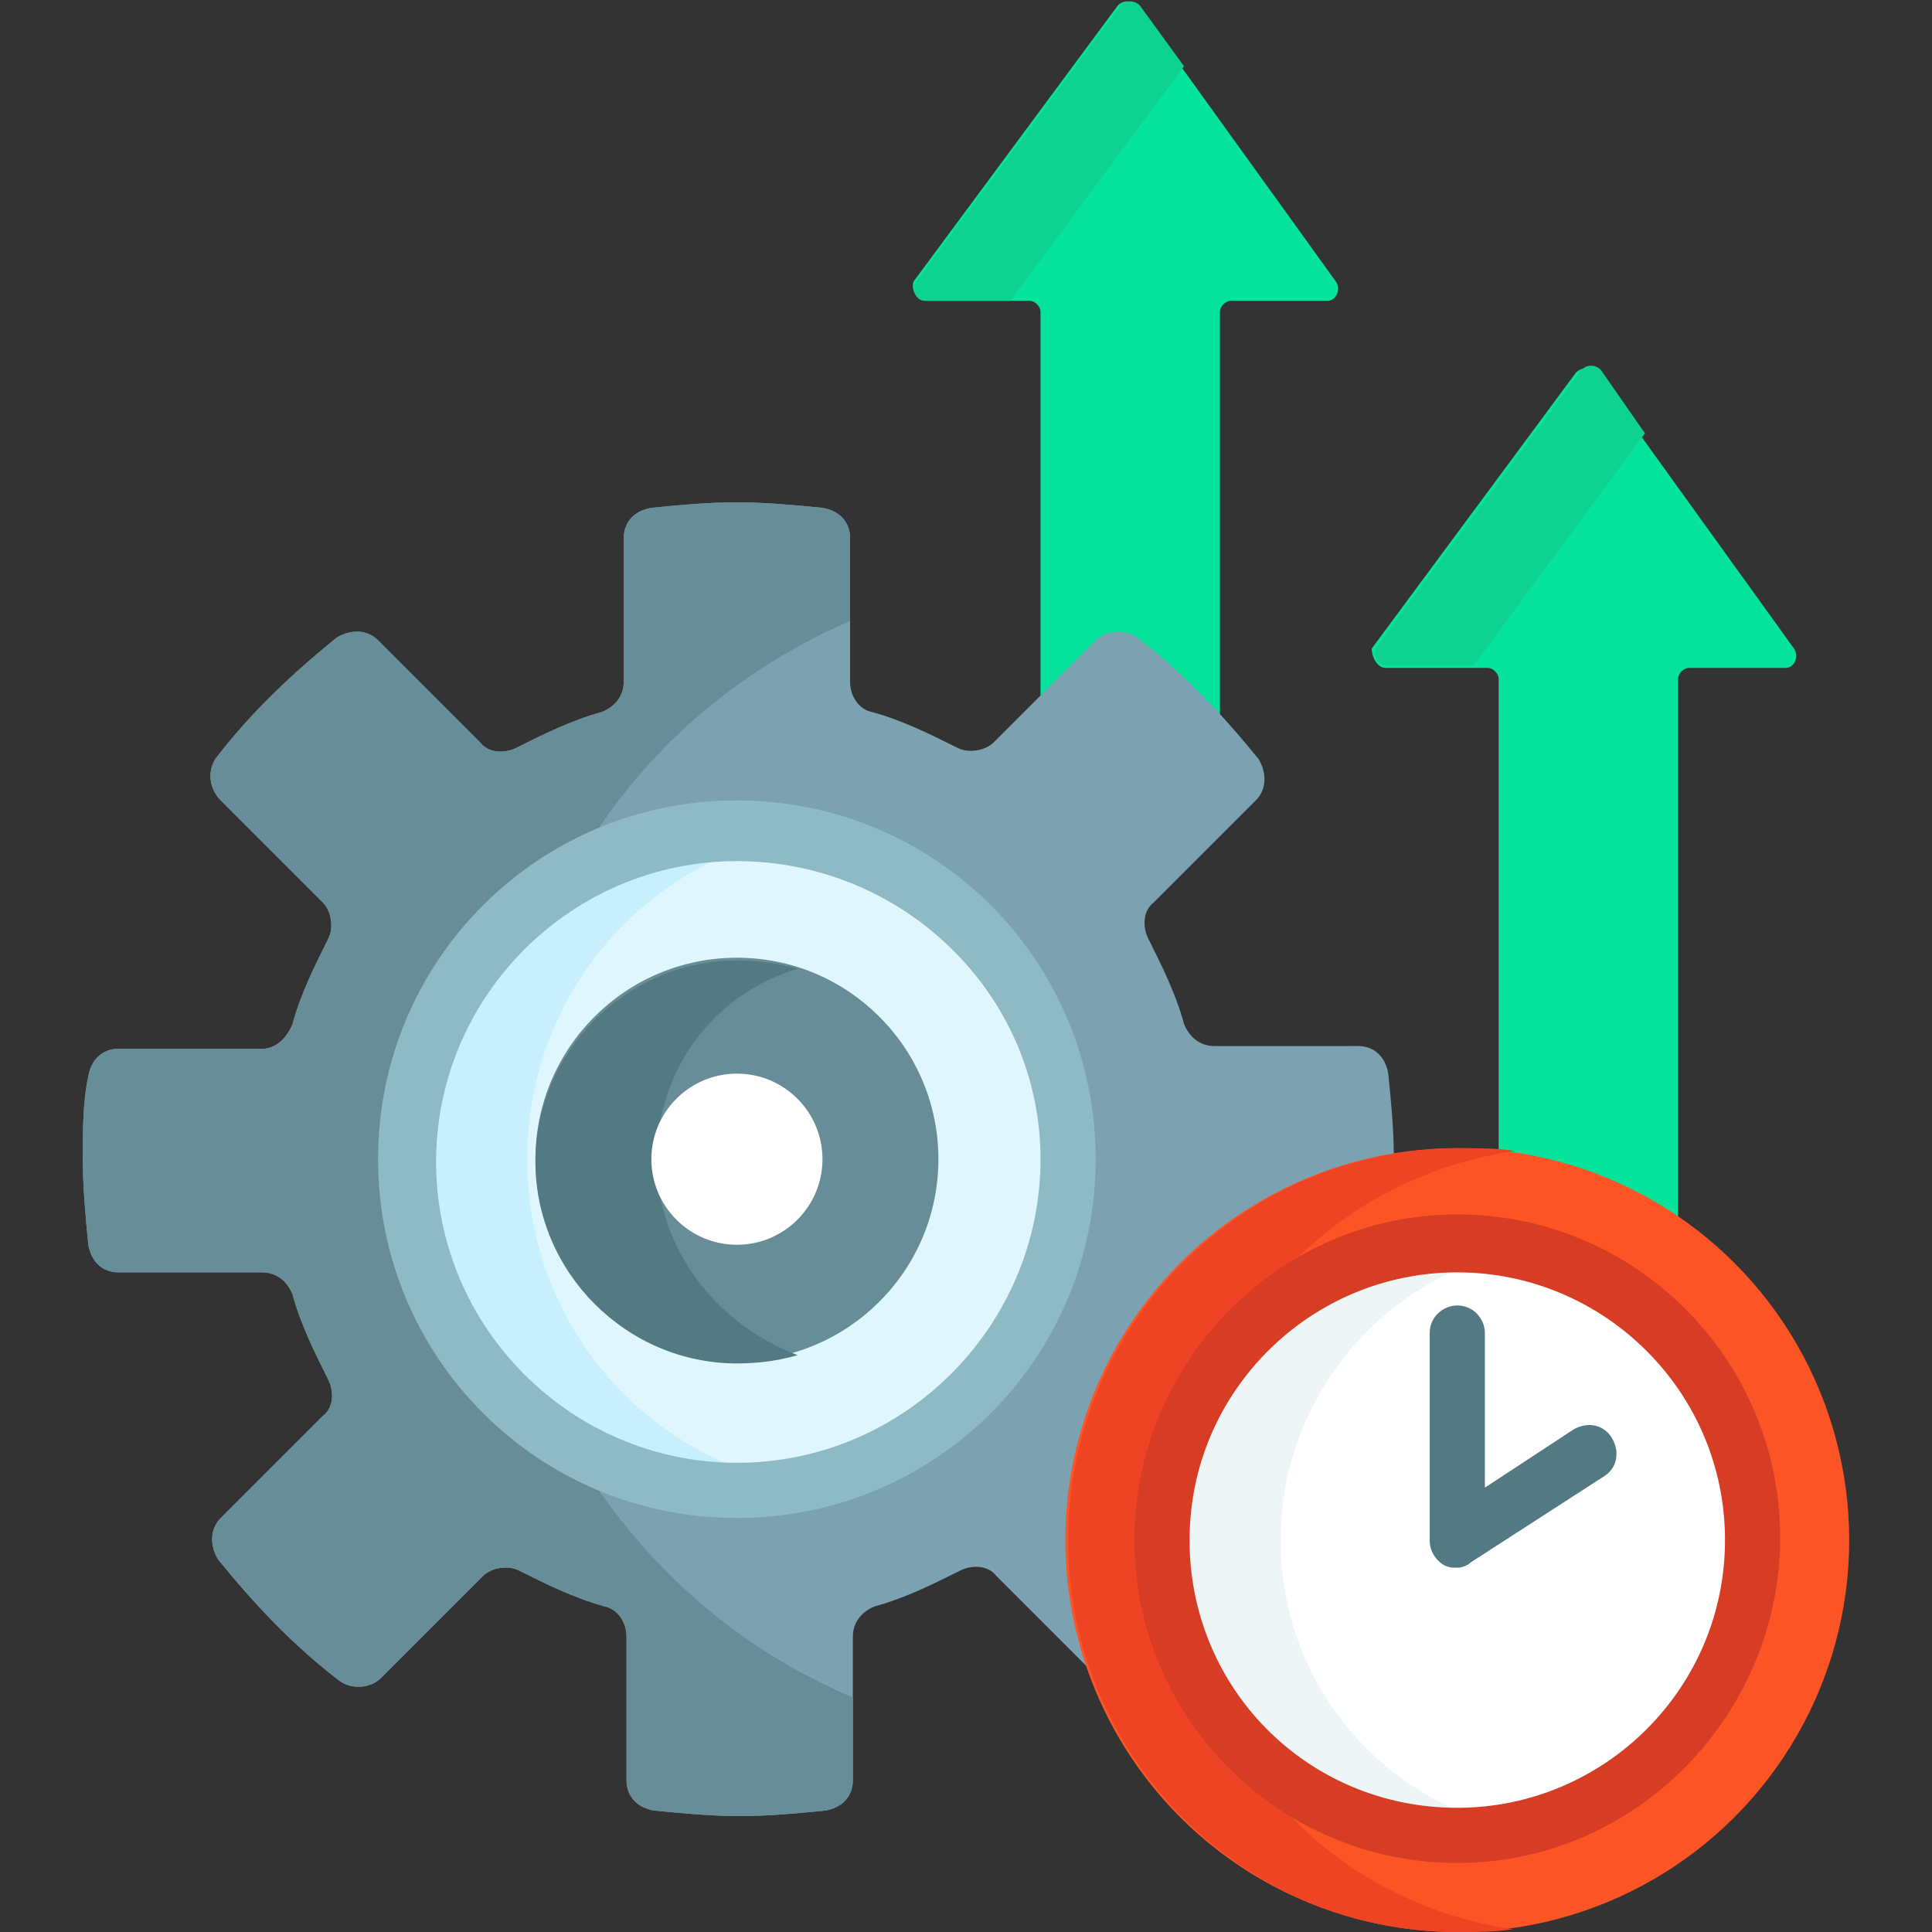 <svg xmlns="http://www.w3.org/2000/svg" xmlns:xlink="http://www.w3.org/1999/xlink" id="Capa_1" x="0px" y="0px" width="70px" height="70px" viewBox="0 0 70 70" style="enable-background:new 0 0 70 70;" xml:space="preserve"><rect x="0" y="0" width="70" height="70" fill="#333333" stroke="none"/><style type="text/css">	.st0{fill:#05E39C;}	.st1{fill:#0ED290;}	.st2{fill:#7CA1B1;}	.st3{fill:#678D98;}	.st4{fill:#DFF6FD;}	.st5{fill:#C8EFFE;}	.st6{fill:#537983;}	.st7{fill:#8EBAC5;}	.st8{fill:#FFFFFF;}	.st9{fill:#FD5426;}	.st10{fill:#EF4424;}	.st11{fill:#EEF5F6;}	.st12{fill:#D73D24;}</style><g>	<path class="st0" d="M33.6,10.9h3.7c0.2,0,0.4,0.2,0.4,0.4v14.2l2.1-2.1c0.2-0.2,0.4-0.3,0.7-0.3c0.2,0,0.4,0.1,0.6,0.2  c1.1,0.9,2.2,1.8,3.1,2.9V11.3c0-0.2,0.2-0.4,0.4-0.4h3.5c0.3,0,0.5-0.4,0.3-0.7l-7.2-10c-0.2-0.2-0.5-0.2-0.7,0l-7.4,10  C33,10.5,33.2,10.9,33.6,10.9L33.6,10.9z"></path>	<g>		<g>			<path class="st1" d="M42.9,2.4l-1.6-2.2c-0.2-0.2-0.5-0.2-0.7,0l-7.4,10c-0.2,0.3,0,0.7,0.3,0.7h3.1L42.9,2.4z"></path>		</g>	</g>	<path class="st2" d="M38.7,55.8c0-7,5.1-12.8,11.8-13.9c0-1-0.1-2-0.2-3c-0.1-0.6-0.5-1-1.1-1H44c-0.5,0-0.9-0.3-1.1-0.8  c-0.3-1.1-0.8-2.1-1.3-3.1c-0.2-0.4-0.2-1,0.2-1.3l3.7-3.7c0.4-0.4,0.4-1,0.1-1.5c-1.3-1.6-2.7-3.1-4.4-4.4  c-0.4-0.3-1.1-0.3-1.5,0.1l-3.7,3.7c-0.3,0.3-0.9,0.4-1.3,0.2c-1-0.5-2-1-3.1-1.3c-0.5-0.1-0.8-0.6-0.8-1.1v-5.2c0-0.6-0.4-1-1-1.1  c-1-0.1-2.1-0.2-3.1-0.2s-2.1,0.1-3.1,0.2c-0.6,0.1-1,0.5-1,1.1v5.2c0,0.5-0.3,0.9-0.8,1.1c-1.1,0.3-2.1,0.8-3.1,1.3  c-0.4,0.2-1,0.2-1.3-0.2l-3.7-3.7c-0.4-0.4-1-0.4-1.5-0.1c-1.6,1.3-3.1,2.7-4.4,4.4C7.5,28,7.6,28.6,8,29l3.7,3.7  c0.3,0.3,0.4,0.9,0.2,1.3c-0.5,1-1,2-1.3,3.1C10.4,37.6,10,38,9.5,38H4.3c-0.6,0-1,0.4-1.1,1C3,39.9,3,41,3,42s0.1,2.1,0.2,3.1  c0.1,0.6,0.5,1,1.1,1h5.2c0.5,0,0.9,0.3,1.1,0.8c0.3,1.1,0.8,2.1,1.3,3.1c0.2,0.4,0.2,1-0.2,1.3L8,55c-0.4,0.4-0.4,1-0.1,1.5  c1.3,1.6,2.7,3.1,4.4,4.4c0.4,0.3,1.1,0.3,1.5-0.1l3.7-3.7c0.3-0.3,0.9-0.4,1.3-0.2c1,0.5,2,1,3.1,1.3c0.5,0.1,0.8,0.6,0.8,1.1v5.2  c0,0.6,0.4,1,1,1.1c1,0.1,2.1,0.2,3.1,0.2c1.1,0,2.1-0.1,3.1-0.2c0.6-0.1,1-0.5,1-1.1v-5.2c0-0.5,0.3-0.9,0.8-1.1  c1.1-0.3,2.1-0.8,3.1-1.3c0.4-0.2,1-0.2,1.3,0.2l3.5,3.5C39,59.1,38.7,57.5,38.7,55.8z"></path>	<g>		<path class="st3" d="M21.7,54c-4.7-2-8-6.6-8-12s3.3-10,8-12c2.2-3.3,5.4-5.9,9.1-7.5v-3c0-0.6-0.4-1-1-1.1   c-1-0.1-2.1-0.2-3.1-0.2c-1.1,0-2.1,0.1-3.1,0.2c-0.6,0.1-1,0.5-1,1.1v5.2c0,0.5-0.3,0.9-0.8,1.1c-1.1,0.3-2.1,0.8-3.1,1.3   c-0.4,0.2-1,0.2-1.3-0.2l-3.7-3.7c-0.4-0.4-1-0.4-1.5-0.1c-1.6,1.3-3.1,2.7-4.4,4.4C7.5,28,7.6,28.6,8,29l3.7,3.7   c0.3,0.3,0.4,0.9,0.2,1.3c-0.5,1-1,2-1.3,3.1C10.4,37.6,10,38,9.5,38H4.3c-0.6,0-1,0.4-1.1,1C3,39.9,3,41,3,42s0.1,2.1,0.2,3.1   c0.1,0.6,0.5,1,1.1,1h5.2c0.5,0,0.9,0.3,1.1,0.8c0.3,1.1,0.8,2.1,1.3,3.1c0.2,0.4,0.2,1-0.2,1.3L8,55c-0.4,0.4-0.4,1-0.1,1.5   c1.3,1.6,2.7,3.1,4.4,4.4c0.4,0.3,1.1,0.3,1.5-0.1l3.7-3.7c0.3-0.3,0.9-0.4,1.3-0.2c1,0.5,2,1,3.1,1.3c0.5,0.1,0.8,0.6,0.8,1.1   v5.2c0,0.6,0.4,1,1,1.1c1,0.1,2.1,0.2,3.1,0.2s2.1-0.1,3.1-0.2c0.6-0.1,1-0.5,1-1.1v-3C27.1,59.9,24,57.3,21.7,54L21.7,54z"></path>	</g>	<g>		<circle class="st4" cx="26.7" cy="42" r="12"></circle>	</g>	<g>		<path class="st5" d="M19.1,42c0-5.9,4.2-10.8,9.8-11.8c-0.7-0.1-1.4-0.2-2.2-0.2c-6.6,0-12,5.4-12,12s5.4,12,12,12   c0.7,0,1.5-0.1,2.2-0.2C23.3,52.8,19.1,47.9,19.1,42z"></path>	</g>	<g>		<circle class="st3" cx="26.7" cy="42" r="7.3"></circle>	</g>	<g>		<path class="st6" d="M23.8,42c0-3.3,2.1-6,5.1-6.9c-0.7-0.2-1.4-0.3-2.2-0.3c-4,0-7.3,3.3-7.3,7.3s3.3,7.3,7.3,7.3   c0.8,0,1.5-0.1,2.2-0.3C26,48,23.8,45.3,23.8,42L23.8,42z"></path>	</g>	<g>		<path class="st7" d="M26.7,29c-7.2,0-13,5.8-13,13s5.8,13,13,13s13-5.8,13-13S33.9,29,26.7,29L26.7,29z M26.7,53   c-6,0-10.9-4.9-10.9-10.9s4.9-10.9,10.9-10.9S37.7,36,37.7,42S32.8,53,26.7,53L26.7,53z"></path>	</g>	<g>		<circle class="st8" cx="26.7" cy="42" r="3.1"></circle>	</g>	<path class="st0" d="M50.2,24.2h3.7c0.2,0,0.4,0.2,0.4,0.4v17.2c2.4,0.3,4.7,1.1,6.5,2.5V24.6c0-0.2,0.2-0.4,0.4-0.4h3.5  c0.3,0,0.5-0.4,0.3-0.7l-7.2-10c-0.2-0.2-0.5-0.2-0.7,0l-7.4,10C49.7,23.8,49.9,24.2,50.2,24.2L50.2,24.2z"></path>	<g>		<g>			<path class="st1" d="M59.6,15.7l-1.6-2.3c-0.2-0.2-0.5-0.2-0.7,0l-7.4,10c-0.2,0.3,0,0.7,0.3,0.7h3.2L59.6,15.7z"></path>		</g>	</g>	<g>		<circle class="st9" cx="52.8" cy="55.8" r="14.2"></circle>	</g>	<path class="st10" d="M46.4,65.4c-3.1-2.1-5.1-5.6-5.1-9.6c0-4,2-7.5,5.1-9.6c2.2-2.4,5.1-4,8.5-4.5c-0.7-0.1-1.3-0.1-2-0.1  c-7.9,0-14.2,6.4-14.2,14.2S45,70,52.8,70c0.7,0,1.4,0,2-0.1C51.5,69.4,48.5,67.8,46.4,65.4L46.4,65.4z"></path>	<ellipse class="st8" cx="52.8" cy="55.8" rx="9.8" ry="9.8"></ellipse>	<path class="st11" d="M52.8,46C52.8,46,52.8,46,52.8,46c-5.4,0-9.8,4.4-9.8,9.8s4.4,9.8,9.8,9.8c0,0,0,0,0,0  c-3.8-1.7-6.4-5.4-6.4-9.8S49.1,47.6,52.8,46L52.8,46z"></path>	<g>		<path class="st12" d="M52.8,67.5c-6.5,0-11.7-5.3-11.7-11.7S46.3,44,52.8,44c6.5,0,11.7,5.3,11.7,11.7S59.3,67.5,52.8,67.5z    M52.8,46.1c-5.3,0-9.7,4.3-9.7,9.7s4.3,9.7,9.7,9.7c5.3,0,9.7-4.3,9.7-9.7S58.1,46.1,52.8,46.1z"></path>	</g>	<g>		<path class="st6" d="M52.8,56.8c-0.2,0-0.3,0-0.5-0.1c-0.3-0.2-0.5-0.5-0.5-0.9v-7.5c0-0.6,0.5-1,1-1c0.6,0,1,0.5,1,1v5.6l3.2-2.1   c0.5-0.3,1.1-0.2,1.4,0.3c0.3,0.5,0.2,1.1-0.3,1.4l-4.8,3.1C53.2,56.7,53,56.8,52.8,56.8L52.8,56.8z"></path>	</g></g></svg>